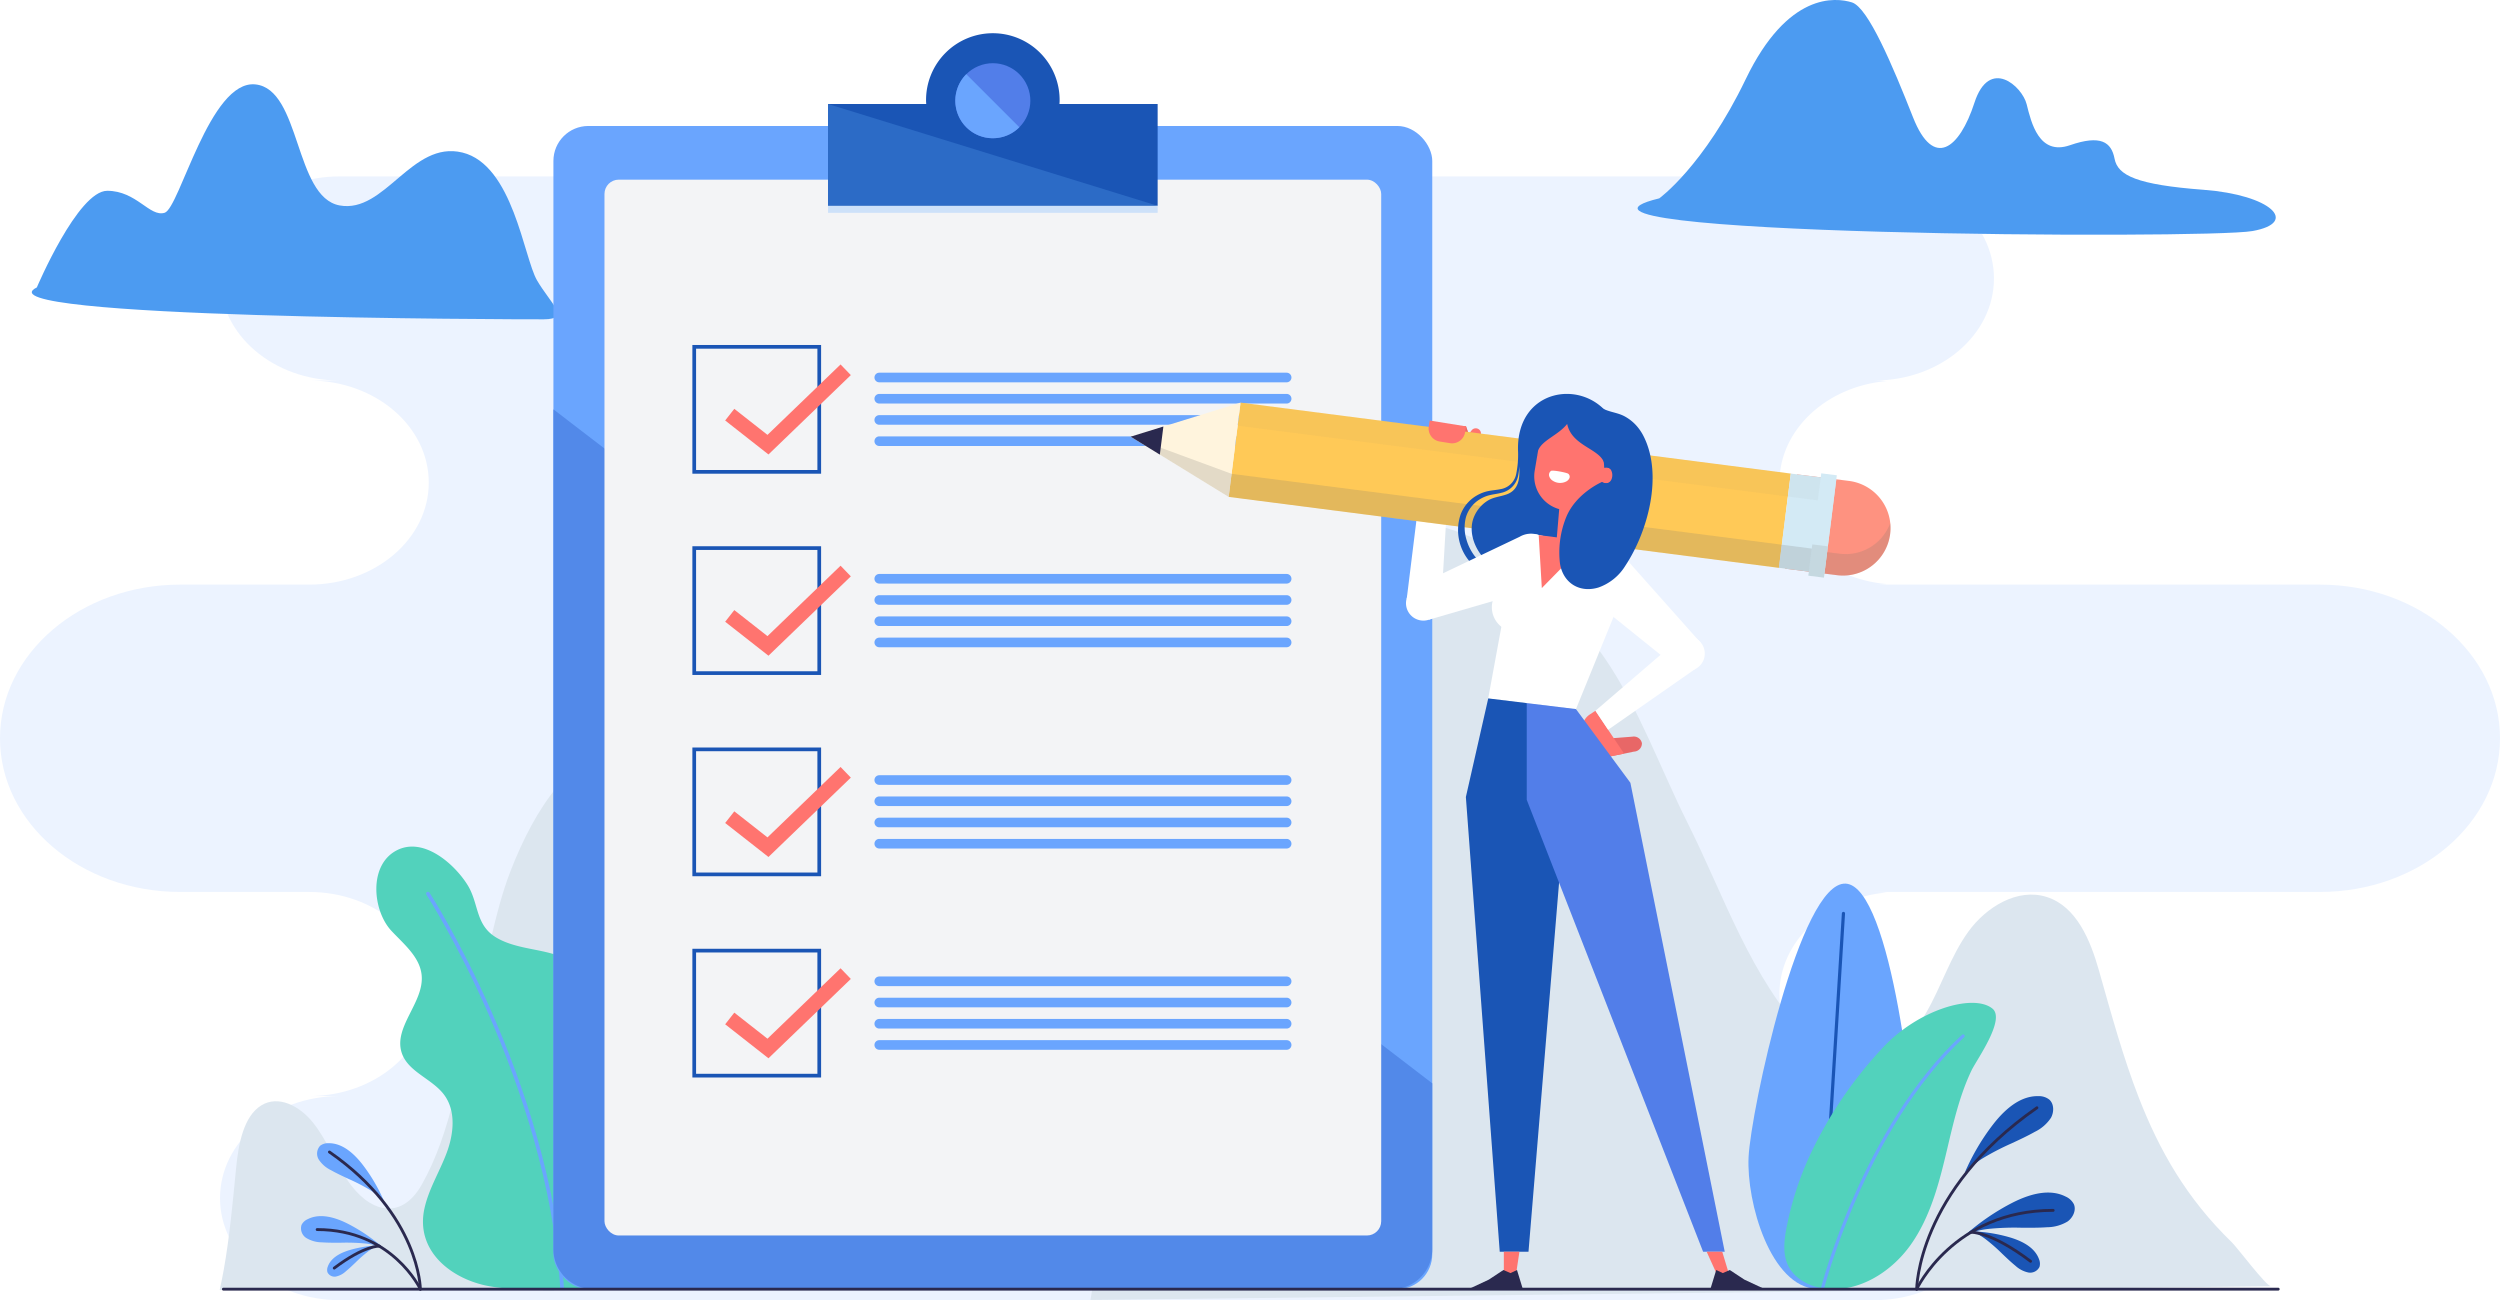 <?xml version="1.0" encoding="UTF-8"?> <svg xmlns="http://www.w3.org/2000/svg" xmlns:xlink="http://www.w3.org/1999/xlink" width="675.691" height="351.406" viewBox="0 0 675.691 351.406"><defs><filter id="Path_24854" x="193.992" y="96.501" width="35.965" height="26.33"><feOffset dx="2" dy="2"></feOffset><feGaussianBlur result="blur"></feGaussianBlur><feFlood flood-color="#f3f4f6"></feFlood><feComposite operator="in" in2="blur"></feComposite><feComposite in="SourceGraphic"></feComposite></filter><filter id="Path_24859" x="193.992" y="150.898" width="35.965" height="26.33"><feOffset dx="2" dy="2"></feOffset><feGaussianBlur result="blur-2"></feGaussianBlur><feFlood flood-color="#f3f4f6"></feFlood><feComposite operator="in" in2="blur-2"></feComposite><feComposite in="SourceGraphic"></feComposite></filter><filter id="Path_24864" x="193.992" y="205.296" width="35.965" height="26.33"><feOffset dx="2" dy="2"></feOffset><feGaussianBlur result="blur-3"></feGaussianBlur><feFlood flood-color="#f3f4f6"></feFlood><feComposite operator="in" in2="blur-3"></feComposite><feComposite in="SourceGraphic"></feComposite></filter><filter id="Path_24869" x="193.992" y="259.693" width="35.965" height="26.329"><feOffset dx="2" dy="2"></feOffset><feGaussianBlur result="blur-4"></feGaussianBlur><feFlood flood-color="#f3f4f6"></feFlood><feComposite operator="in" in2="blur-4"></feComposite><feComposite in="SourceGraphic"></feComposite></filter></defs><g id="free_business_listing_sites_in_uk" data-name="free business listing sites in uk" transform="translate(-222.128 -3045.791)"><g id="Group_4775" data-name="Group 4775" transform="translate(-20 -9)"><path id="Path_25552" data-name="Path 25552" d="M670.131,224.8H549.711q1.694,0,3.345-.147c-16.287-1.428-28.99-13.166-28.99-27.436h0c0-14.27,12.7-26.009,28.99-27.437q-1.65-.144-3.345-.146c17.858,0,32.335-12.35,32.335-27.584h0c0-15.233-14.477-27.583-32.335-27.583H134.93c-17.858,0-32.335,12.35-32.335,27.583h0c0,15.234,14.477,27.584,32.335,27.584h-8.251c17.858,0,32.335,12.349,32.335,27.583h0c0,15.234-14.477,27.583-32.335,27.583H91.817c-26.89,0-48.689,18.6-48.689,41.533h0c0,22.939,21.8,41.534,48.689,41.534h34.865c17.857,0,32.332,12.35,32.332,27.583h0c0,15.234-14.477,27.583-32.335,27.583h8.251c-17.858,0-32.335,12.349-32.335,27.583h0c0,15.234,14.477,27.583,32.335,27.583H549.711c17.858,0,32.335-12.349,32.335-27.583h0c0-15.234-14.477-27.583-32.335-27.583q1.694,0,3.345-.147c-16.287-1.428-28.99-13.166-28.99-27.436h0c0-14.271,12.7-26.009,28.99-27.437q-1.649-.144-3.342-.146H670.131c26.89,0,48.688-18.6,48.688-41.534h0C718.819,243.393,697.021,224.8,670.131,224.8Z" transform="translate(199 2988)" fill="#ecf3ff"></path><path id="Path_25553" data-name="Path 25553" d="M53.086,144.471s11.078-26.116,19.022-26.112,11.466,7.176,15.516,5.942,12.194-35.977,24.527-34.7,10.5,30.453,22.769,32.714,19.482-17.642,33.174-14.3,16.588,28.353,20.171,34.537,9.269,10.514,1.819,10.542S36.174,152.841,53.086,144.471Z" transform="translate(199 2988)" fill="#4c9bf1"></path><path id="Path_25554" data-name="Path 25554" d="M491.591,120.4s12.016-8.643,23.366-32.213,24.3-22.111,28.689-20.752S554.621,84.422,560.173,98.5s12.559,8.509,16.594-3.924,12.9-4.5,14.123.406,3.325,13.956,11.673,11.066,11.215-.871,12.083,3.644,5.941,7.028,24.1,8.4,25.939,8.875,13.158,11.148S450.466,130.42,491.591,120.4Z" transform="translate(199 2988)" fill="#4c9bf1"></path></g><g id="OBJECTS" transform="translate(274 2954.1)"><g id="Group_4437" data-name="Group 4437" transform="translate(7.505 100.861)"><g id="Group_4421" data-name="Group 4421" transform="translate(235.359 131.347)"><path id="Path_24831" data-name="Path 24831" d="M496.008,371.525c-4.207-10.805-7.348-22.274-10.78-34.387-2.313-8.163-6.041-17.3-14.125-19.87-7.864-2.5-16.332,2.684-21.169,9.37s-7.274,14.793-11.412,21.934c-7.5,12.941-20.78,18.365-31.756,6.987-15.68-16.252-22.737-38.405-32.68-58.228-7.219-14.391-13.259-31.239-22.354-44.5-13.868-20.226-32.884-37.471-58.171-37.471-16.03,2.429-30.152,16.626-39.712,34.368s-15.134,38.843-19.885,59.893c-8.642,38.281-14.973,77.451-21.3,116.569l319.048-3.721c-1.268.015-9.091-10.44-10.59-11.89C508.877,398.724,501.526,385.693,496.008,371.525Z" transform="translate(-212.669 -215.357)" fill="#dce6ef"></path><g id="Group_4419" data-name="Group 4419" transform="translate(177.826 98.298)"><path id="Path_24832" data-name="Path 24832" d="M412.634,377.155c-.625,12.4-14.121,34.085-26.523,33.46s-19.016-23.322-18.39-35.724,13.833-74.467,26.236-73.841S413.26,364.751,412.634,377.155Z" transform="translate(-367.681 -301.044)" fill="#6aa5fe"></path><line id="Line_46" data-name="Line 46" x1="6.254" y2="100.507" transform="translate(19.426 8.068)" fill="none" stroke="#1a55b5" stroke-linecap="round" stroke-linejoin="round" stroke-width="0.867"></line><path id="Path_24833" data-name="Path 24833" d="M383,370.436a86.208,86.208,0,0,0-6.275,19.5c-.66,3.439-1.074,7.165.482,10.3,1.7,3.425,5.472,5.423,9.246,6.042,9.219,1.513,18.44-4.133,23.843-11.754s7.743-16.936,9.892-26.027c1.69-7.158,3.352-14.423,6.539-21.094,1.366-2.86,9.368-13.9,5.583-16.763-5.177-4.068-20.163.357-29.766,10.84A111.918,111.918,0,0,0,383,370.436Z" transform="translate(-366.436 -296.909)" fill="#52d2bc"></path><path id="Path_24834" data-name="Path 24834" d="M385.133,405.128s11.131-43.33,38-68.182" transform="translate(-365.112 -295.76)" fill="none" stroke="#6aa5fe" stroke-linecap="round" stroke-linejoin="round" stroke-width="0.867"></path></g><g id="Group_4420" data-name="Group 4420" transform="translate(223.296 155.74)"><path id="Path_24835" data-name="Path 24835" d="M441.938,356.982a10.9,10.9,0,0,1-4.359,3.785c-2,1.127-4.128,2.115-6.184,3.073a71.213,71.213,0,0,0-7.9,4.083,26.636,26.636,0,0,0-4.842,3.858,61.284,61.284,0,0,1,7.676-13.054c3.925-5.051,7.952-7.61,11.977-7.61.093,0,.187,0,.28,0a4.521,4.521,0,0,1,2.879.917C442.835,353.212,442.781,355.474,441.938,356.982Z" transform="translate(-405.648 -351.116)" fill="#1a55b5"></path><path id="Path_24836" data-name="Path 24836" d="M446.382,381.655a10.913,10.913,0,0,1-5.56,1.554c-2.288.163-4.635.146-6.9.132a70.829,70.829,0,0,0-8.884.312,26.572,26.572,0,0,0-6.027,1.413,61.345,61.345,0,0,1,12.523-8.513c5.708-2.886,10.444-3.476,14.082-1.754.085.04.168.081.25.124a4.525,4.525,0,0,1,2.212,2.06C448.8,378.631,447.789,380.652,446.382,381.655Z" transform="translate(-405.596 -347.772)" fill="#1a55b5"></path><path id="Path_24837" data-name="Path 24837" d="M435.573,394.1a7.466,7.466,0,0,1-3.494-1.833c-1.214-.991-2.374-2.1-3.5-3.171a48.539,48.539,0,0,0-4.564-4.008,18.235,18.235,0,0,0-3.661-2.121,41.837,41.837,0,0,1,10.218,1.635c4.192,1.24,6.823,3.166,7.825,5.728.023.06.046.118.067.179a3.087,3.087,0,0,1,.134,2.061A2.8,2.8,0,0,1,435.573,394.1Z" transform="translate(-405.397 -346.429)" fill="#1a55b5"></path><path id="Path_24838" data-name="Path 24838" d="M407.317,402.884s.127-26.514,32.5-49.023" transform="translate(-407.317 -350.712)" fill="none" stroke="#2a294f" stroke-linecap="round" stroke-linejoin="round" stroke-width="0.78"></path><path id="Path_24839" data-name="Path 24839" d="M407.317,399.328s9.943-21.3,36.891-21.3" transform="translate(-407.317 -347.155)" fill="none" stroke="#2a294f" stroke-linecap="round" stroke-linejoin="round" stroke-width="0.78"></path><path id="Path_24840" data-name="Path 24840" d="M420.1,383.194s5.219-.382,16.117,7.84" transform="translate(-405.435 -346.395)" fill="none" stroke="#2a294f" stroke-linecap="round" stroke-linejoin="round" stroke-width="0.78"></path></g></g><g id="Group_4423" data-name="Group 4423" transform="translate(0 190.892)"><path id="Path_24841" data-name="Path 24841" d="M187.955,415.86c-7.485-28.288-15.011-56.59-23.81-83.987-4.962-15.448-10.435-30.837-18.039-43.2s-17.679-21.477-27.793-21.414c-15.584,3.016-25.637,18.4-32.231,35.445-4.323,11.176-6.418,24.714-9.477,36.524-4.214,16.267-6.423,33.963-14.516,48.2-5.666,9.964-14.375,7.422-20.245-1.529-3.24-4.941-5.525-10.818-9.151-15.327s-9.347-7.447-13.952-4.606c-4.733,2.922-6.149,10.315-6.786,16.8-.945,9.626-1.774,18.725-3.323,27.449q-.506,2.848-1.127,5.643Z" transform="translate(-7.505 -267.263)" fill="#dce6ef"></path><path id="Path_24842" data-name="Path 24842" d="M115.6,373.121c-4.676-5.393-10.594-10.047-12.461-16.852-1.364-4.973-.288-10.235.244-15.363s.345-10.8-2.972-14.747c-2.734-3.252-7.052-4.664-11.206-5.558s-8.488-1.457-12.174-3.57c-5.986-3.431-4.793-9.269-8.006-14.39-3.606-5.745-11.995-13.073-19.185-9.258-7.615,4.04-6.408,16.309-1.343,21.725,3.36,3.594,7.662,7.041,8.156,11.935.745,7.369-7.7,14-5.376,21.037,1.715,5.194,8.263,6.981,11.5,11.393,3.2,4.366,2.555,10.483.671,15.557s-4.85,9.765-6.022,15.047c-2.4,10.812,6.086,18.283,15.751,20.694,8.883,2.214,28.039,1.169,28.039,1.169,6.836-2.391,14.415-8.4,18.174-14.958a19.022,19.022,0,0,0,1.032-16.515A27.549,27.549,0,0,0,115.6,373.121Z" transform="translate(-2.072 -263.574)" fill="#52d2bc"></path><path id="Path_24843" data-name="Path 24843" d="M56.568,303.413s32.707,50.522,36.266,106.619" transform="translate(-0.284 -261.942)" fill="none" stroke="#6aa5fe" stroke-linecap="round" stroke-linejoin="round" stroke-width="1"></path><g id="Group_4422" data-name="Group 4422" transform="translate(21.934 108.918)"><path id="Path_24844" data-name="Path 24844" d="M31.278,362.9a3.418,3.418,0,0,1,2.177-.693c.071,0,.141,0,.211,0,3.043,0,6.089,1.934,9.057,5.754a46.342,46.342,0,0,1,5.8,9.87,20.151,20.151,0,0,0-3.662-2.917,53.812,53.812,0,0,0-5.97-3.087c-1.556-.724-3.165-1.472-4.676-2.323a8.236,8.236,0,0,1-3.3-2.862A3.1,3.1,0,0,1,31.278,362.9Z" transform="translate(-26.06 -362.207)" fill="#6aa5fe"></path><path id="Path_24845" data-name="Path 24845" d="M26.81,381.766a3.42,3.42,0,0,1,1.673-1.558q.093-.048.189-.093c2.751-1.3,6.331-.857,10.647,1.325a46.4,46.4,0,0,1,9.47,6.438,20.15,20.15,0,0,0-4.558-1.069,53.673,53.673,0,0,0-6.718-.236c-1.715.011-3.49.024-5.22-.1a8.248,8.248,0,0,1-4.2-1.176A3.106,3.106,0,0,1,26.81,381.766Z" transform="translate(-26.625 -359.679)" fill="#6aa5fe"></path><path id="Path_24846" data-name="Path 24846" d="M32.909,393.549a2.337,2.337,0,0,1,.1-1.558c.016-.046.032-.091.05-.135.757-1.938,2.746-3.393,5.916-4.331a31.659,31.659,0,0,1,7.727-1.237,13.7,13.7,0,0,0-2.768,1.6,36.906,36.906,0,0,0-3.452,3.031c-.848.81-1.724,1.647-2.643,2.4a5.639,5.639,0,0,1-2.641,1.386A2.123,2.123,0,0,1,32.909,393.549Z" transform="translate(-25.714 -358.663)" fill="#6aa5fe"></path><path id="Path_24847" data-name="Path 24847" d="M57.937,401.351s-.1-20.048-24.577-37.068" transform="translate(-25.634 -361.901)" fill="none" stroke="#2a294f" stroke-linecap="round" stroke-linejoin="round" stroke-width="0.78"></path><path id="Path_24848" data-name="Path 24848" d="M58.363,398.661s-7.519-16.105-27.895-16.105" transform="translate(-26.06 -359.212)" fill="none" stroke="#2a294f" stroke-linecap="round" stroke-linejoin="round" stroke-width="0.78"></path><path id="Path_24849" data-name="Path 24849" d="M46.68,386.462s-3.946-.288-12.186,5.929" transform="translate(-25.467 -358.637)" fill="none" stroke="#2a294f" stroke-linecap="round" stroke-linejoin="round" stroke-width="0.78"></path></g></g><g id="Group_4425" data-name="Group 4425" transform="translate(90.198)"><rect id="Rectangle_5252" data-name="Rectangle 5252" width="237.532" height="314.381" rx="9.449" transform="translate(0 24.878)" fill="#6aa5fe"></rect><path id="Path_24850" data-name="Path 24850" d="M86.131,189.31V416.263a10.839,10.839,0,0,0,10.84,10.84H312.823a10.84,10.84,0,0,0,10.84-10.84V371.471Z" transform="translate(-86.131 -87.843)" fill="#5289e9"></path><rect id="Rectangle_5253" data-name="Rectangle 5253" width="209.93" height="285.371" rx="3.862" transform="translate(13.801 39.384)" fill="#f3f4f6"></rect><g id="Group_4424" data-name="Group 4424" transform="translate(74.221)"><path id="Path_24851" data-name="Path 24851" d="M213.381,119.8c.015-.3.045-.589.045-.889a18.051,18.051,0,1,0-36.1,0c0,.3.031.593.045.889H150.83v27.518h89.089V119.8Z" transform="translate(-150.83 -100.861)" fill="#1a55b5"></path><path id="Path_24852" data-name="Path 24852" d="M150.83,117.372V144.89h89.089Z" transform="translate(-150.83 -98.431)" fill="#2c6bc6"></path><circle id="Ellipse_1297" data-name="Ellipse 1297" cx="10.137" cy="10.137" r="10.137" transform="translate(31.288 12.596) rotate(-22.628)" fill="#527ee9"></circle><path id="Path_24853" data-name="Path 24853" d="M183.793,110.349a10.136,10.136,0,1,0,14.335,14.335Z" transform="translate(-146.416 -99.465)" fill="#6aa5fe"></path><rect id="Rectangle_5254" data-name="Rectangle 5254" width="89.089" height="1.896" transform="translate(0 46.459)" fill="#cde1f9" style="mix-blend-mode: multiply;isolation: isolate"></rect></g></g><g id="Group_4434" data-name="Group 4434" transform="translate(128.257 84.57)"><g id="Group_4427" data-name="Group 4427"><rect id="Rectangle_5255" data-name="Rectangle 5255" width="33.79" height="33.79" fill="none" stroke="#1a55b5" stroke-miterlimit="10" stroke-width="1"></rect><g transform="matrix(1, 0, 0, 1, -187.63, -93.74)" filter="url(#Path_24854)"><path id="Path_24854-2" data-name="Path 24854" d="M125.926,190.371l10.333,8.112,21.009-20.241" transform="translate(69.3 -80.3)" fill="none" stroke="#ff746f" stroke-miterlimit="10" stroke-width="4"></path></g><g id="Group_4426" data-name="Group 4426" transform="translate(48.709 6.991)"><path id="Path_24855" data-name="Path 24855" d="M273.171,183.276h-110.1a1.3,1.3,0,0,1-1.3-1.3h0a1.3,1.3,0,0,1,1.3-1.3h110.1a1.3,1.3,0,0,1,1.3,1.3h0A1.3,1.3,0,0,1,273.171,183.276Z" transform="translate(-161.767 -180.675)" fill="#6aa5fe"></path><path id="Path_24856" data-name="Path 24856" d="M273.171,188.276h-110.1a1.3,1.3,0,0,1-1.3-1.3h0a1.3,1.3,0,0,1,1.3-1.3h110.1a1.3,1.3,0,0,1,1.3,1.3h0A1.3,1.3,0,0,1,273.171,188.276Z" transform="translate(-161.767 -179.939)" fill="#6aa5fe"></path><path id="Path_24857" data-name="Path 24857" d="M273.171,193.276h-110.1a1.3,1.3,0,0,1-1.3-1.3h0a1.3,1.3,0,0,1,1.3-1.3h110.1a1.3,1.3,0,0,1,1.3,1.3h0A1.3,1.3,0,0,1,273.171,193.276Z" transform="translate(-161.767 -179.203)" fill="#6aa5fe"></path><path id="Path_24858" data-name="Path 24858" d="M273.171,198.277h-110.1a1.3,1.3,0,0,1-1.3-1.3h0a1.3,1.3,0,0,1,1.3-1.3h110.1a1.3,1.3,0,0,1,1.3,1.3h0A1.3,1.3,0,0,1,273.171,198.277Z" transform="translate(-161.767 -178.467)" fill="#6aa5fe"></path></g></g><g id="Group_4429" data-name="Group 4429" transform="translate(0 54.397)"><rect id="Rectangle_5256" data-name="Rectangle 5256" width="33.79" height="33.79" fill="none" stroke="#1a55b5" stroke-miterlimit="10" stroke-width="1"></rect><g transform="matrix(1, 0, 0, 1, -187.63, -148.14)" filter="url(#Path_24859)"><path id="Path_24859-2" data-name="Path 24859" d="M125.926,237.79,136.26,245.9l21.009-20.241" transform="translate(69.3 -73.32)" fill="none" stroke="#ff746f" stroke-miterlimit="10" stroke-width="4"></path></g><g id="Group_4428" data-name="Group 4428" transform="translate(48.709 6.99)"><path id="Path_24860" data-name="Path 24860" d="M273.171,230.694h-110.1a1.3,1.3,0,0,1-1.3-1.3h0a1.3,1.3,0,0,1,1.3-1.3h110.1a1.3,1.3,0,0,1,1.3,1.3h0A1.3,1.3,0,0,1,273.171,230.694Z" transform="translate(-161.767 -228.093)" fill="#6aa5fe"></path><path id="Path_24861" data-name="Path 24861" d="M273.171,235.695h-110.1a1.3,1.3,0,0,1-1.3-1.3h0a1.3,1.3,0,0,1,1.3-1.3h110.1a1.3,1.3,0,0,1,1.3,1.3h0A1.3,1.3,0,0,1,273.171,235.695Z" transform="translate(-161.767 -227.357)" fill="#6aa5fe"></path><path id="Path_24862" data-name="Path 24862" d="M273.171,240.695h-110.1a1.3,1.3,0,0,1-1.3-1.3h0a1.3,1.3,0,0,1,1.3-1.3h110.1a1.3,1.3,0,0,1,1.3,1.3h0A1.3,1.3,0,0,1,273.171,240.695Z" transform="translate(-161.767 -226.621)" fill="#6aa5fe"></path><path id="Path_24863" data-name="Path 24863" d="M273.171,245.695h-110.1a1.3,1.3,0,0,1-1.3-1.3h0a1.3,1.3,0,0,1,1.3-1.3h110.1a1.3,1.3,0,0,1,1.3,1.3h0A1.3,1.3,0,0,1,273.171,245.695Z" transform="translate(-161.767 -225.885)" fill="#6aa5fe"></path></g></g><g id="Group_4431" data-name="Group 4431" transform="translate(0 108.795)"><rect id="Rectangle_5257" data-name="Rectangle 5257" width="33.79" height="33.79" fill="none" stroke="#1a55b5" stroke-miterlimit="10" stroke-width="1"></rect><g transform="matrix(1, 0, 0, 1, -187.63, -202.54)" filter="url(#Path_24864)"><path id="Path_24864-2" data-name="Path 24864" d="M125.926,285.208l10.333,8.112,21.009-20.241" transform="translate(69.3 -66.34)" fill="none" stroke="#ff746f" stroke-miterlimit="10" stroke-width="4"></path></g><g id="Group_4430" data-name="Group 4430" transform="translate(48.709 6.99)"><path id="Path_24865" data-name="Path 24865" d="M273.171,278.113h-110.1a1.3,1.3,0,0,1-1.3-1.3h0a1.3,1.3,0,0,1,1.3-1.3h110.1a1.3,1.3,0,0,1,1.3,1.3h0A1.3,1.3,0,0,1,273.171,278.113Z" transform="translate(-161.767 -275.511)" fill="#6aa5fe"></path><path id="Path_24866" data-name="Path 24866" d="M273.171,283.113h-110.1a1.3,1.3,0,0,1-1.3-1.3h0a1.3,1.3,0,0,1,1.3-1.3h110.1a1.3,1.3,0,0,1,1.3,1.3h0A1.3,1.3,0,0,1,273.171,283.113Z" transform="translate(-161.767 -274.775)" fill="#6aa5fe"></path><path id="Path_24867" data-name="Path 24867" d="M273.171,288.113h-110.1a1.3,1.3,0,0,1-1.3-1.3h0a1.3,1.3,0,0,1,1.3-1.3h110.1a1.3,1.3,0,0,1,1.3,1.3h0A1.3,1.3,0,0,1,273.171,288.113Z" transform="translate(-161.767 -274.039)" fill="#6aa5fe"></path><path id="Path_24868" data-name="Path 24868" d="M273.171,293.113h-110.1a1.3,1.3,0,0,1-1.3-1.3h0a1.3,1.3,0,0,1,1.3-1.3h110.1a1.3,1.3,0,0,1,1.3,1.3h0A1.3,1.3,0,0,1,273.171,293.113Z" transform="translate(-161.767 -273.303)" fill="#6aa5fe"></path></g></g><g id="Group_4433" data-name="Group 4433" transform="translate(0 163.192)"><rect id="Rectangle_5258" data-name="Rectangle 5258" width="33.79" height="33.79" fill="none" stroke="#1a55b5" stroke-miterlimit="10" stroke-width="1"></rect><g transform="matrix(1, 0, 0, 1, -187.63, -256.93)" filter="url(#Path_24869)"><path id="Path_24869-2" data-name="Path 24869" d="M125.926,332.627l10.333,8.113L157.269,320.5" transform="translate(69.3 -59.36)" fill="none" stroke="#ff746f" stroke-miterlimit="10" stroke-width="4"></path></g><g id="Group_4432" data-name="Group 4432" transform="translate(48.709 6.99)"><path id="Path_24870" data-name="Path 24870" d="M273.171,325.531h-110.1a1.3,1.3,0,0,1-1.3-1.3h0a1.3,1.3,0,0,1,1.3-1.3h110.1a1.3,1.3,0,0,1,1.3,1.3h0A1.3,1.3,0,0,1,273.171,325.531Z" transform="translate(-161.767 -322.93)" fill="#6aa5fe"></path><path id="Path_24871" data-name="Path 24871" d="M273.171,330.532h-110.1a1.3,1.3,0,0,1-1.3-1.3h0a1.3,1.3,0,0,1,1.3-1.3h110.1a1.3,1.3,0,0,1,1.3,1.3h0A1.3,1.3,0,0,1,273.171,330.532Z" transform="translate(-161.767 -322.194)" fill="#6aa5fe"></path><path id="Path_24872" data-name="Path 24872" d="M273.171,335.532h-110.1a1.3,1.3,0,0,1-1.3-1.3h0a1.3,1.3,0,0,1,1.3-1.3h110.1a1.3,1.3,0,0,1,1.3,1.3h0A1.3,1.3,0,0,1,273.171,335.532Z" transform="translate(-161.767 -321.458)" fill="#6aa5fe"></path><path id="Path_24873" data-name="Path 24873" d="M273.171,340.532h-110.1a1.3,1.3,0,0,1-1.3-1.3h0a1.3,1.3,0,0,1,1.3-1.3h110.1a1.3,1.3,0,0,1,1.3,1.3h0A1.3,1.3,0,0,1,273.171,340.532Z" transform="translate(-161.767 -320.722)" fill="#6aa5fe"></path></g></g></g><g id="Group_4436" data-name="Group 4436" transform="translate(246.21 97.296)"><path id="Path_24874" data-name="Path 24874" d="M303.087,200.881c-.7.537-7.07,4.3-7.07,4.3l-4.519-5.786,1.345-6.6,9.727.607,1.7,4.925C304.676,199.5,303.955,200.218,303.087,200.881Z" transform="translate(-211.918 -184.627)" fill="#fe9280"></path><path id="Path_24875" data-name="Path 24875" d="M302.275,193.391l1.467,4.316-4.487,1.807a4.116,4.116,0,0,1-5.724-4.274l.29-2.372Z" transform="translate(-211.623 -184.616)" fill="#e86767"></path><path id="Path_24876" data-name="Path 24876" d="M299.229,199.025l3.89.567,2.13-3.65a1.411,1.411,0,0,0-.441-1.946h0a1.411,1.411,0,0,0-1.947.441Z" transform="translate(-210.78 -184.482)" fill="#ff746f"></path><path id="Path_24877" data-name="Path 24877" d="M298.059,211.954l-8.019,2.027L287.172,237.2l9.387.383Z" transform="translate(-212.554 -181.807)" fill="#fff"></path><g id="Group_4435" data-name="Group 4435" transform="translate(0 2.349)"><path id="Path_24878" data-name="Path 24878" d="M390.361,231.88l-14.017-1.764,3.209-25.483L393.57,206.4a12.843,12.843,0,0,1,11.138,14.345h0A12.843,12.843,0,0,1,390.361,231.88Z" transform="translate(-199.43 -185.234)" fill="#fe9280"></path><path id="Path_24879" data-name="Path 24879" d="M391.092,224.386l-14.017-1.764-.731,5.8,14.017,1.764a12.836,12.836,0,0,0,14.375-14.082A12.844,12.844,0,0,1,391.092,224.386Z" transform="translate(-199.43 -183.545)" fill="#777470" opacity="0.2" style="mix-blend-mode: multiply;isolation: isolate"></path><path id="Path_24880" data-name="Path 24880" d="M393.935,232.389,245.222,213.206l3.208-25.484,148.713,19.183Z" transform="translate(-218.728 -187.722)" fill="#ffc957"></path><path id="Path_24881" data-name="Path 24881" d="M222.127,196.927l26.494,16.279,3.208-25.484Z" transform="translate(-222.127 -187.722)" fill="#fff4dd"></path><path id="Path_24882" data-name="Path 24882" d="M222.127,195.746l26.494,16.279.785-6.233Z" transform="translate(-222.127 -186.542)" fill="#777470" opacity="0.2" style="mix-blend-mode: multiply;isolation: isolate"></path><path id="Path_24883" data-name="Path 24883" d="M230.974,193.357l-8.846,2.741,7.891,4.848Z" transform="translate(-222.127 -186.893)" fill="#2a294f"></path><rect id="Rectangle_5259" data-name="Rectangle 5259" width="12.406" height="25.685" transform="translate(178.414 19.183) rotate(7.175)" fill="#d3eaf5"></rect><rect id="Rectangle_5260" data-name="Rectangle 5260" width="4.241" height="27.884" transform="translate(186.653 19.112) rotate(7.175)" fill="#d3eaf5"></rect><path id="Path_24884" data-name="Path 24884" d="M402.036,230.939l-156.814-20.2.785-6.233,156.814,20.2Z" transform="translate(-218.728 -185.253)" fill="#777470" opacity="0.2" style="mix-blend-mode: multiply;isolation: isolate"></path><path id="Path_24885" data-name="Path 24885" d="M404.148,214.158l-156.814-20.2.785-6.233,156.814,20.2Z" transform="translate(-218.418 -187.722)" fill="#777470" opacity="0.05" style="mix-blend-mode: multiply;isolation: isolate"></path><rect id="Rectangle_5261" data-name="Rectangle 5261" width="4.241" height="8.523" transform="translate(184.235 38.321) rotate(7.175)" fill="#777470" opacity="0.15" style="mix-blend-mode: multiply;isolation: isolate"></rect></g><path id="Path_24886" data-name="Path 24886" d="M332.325,272.412l2.113-5.431,7.079-.553a2.223,2.223,0,0,1,2.577,1.766h0a2.222,2.222,0,0,1-2.141,2.274Z" transform="translate(-205.909 -173.792)" fill="#e86767"></path><path id="Path_24887" data-name="Path 24887" d="M329.247,267.9l3.647,5.4,6.945-1.4-7.737-11.58-1.5.988A4.759,4.759,0,0,0,329.247,267.9Z" transform="translate(-206.478 -174.688)" fill="#ff746f"></path><path id="Path_24888" data-name="Path 24888" d="M340.376,191.855c-7.211-10.513-25.378-7.708-24.905,9.135,0,.049.006.1.008.151a25.742,25.742,0,0,1-.531,6.32,5.125,5.125,0,0,1-4.2,3.951c-1.013.225-2.106.281-3.233.506a10.446,10.446,0,0,0-3.24,1.241,9.9,9.9,0,0,0-4.4,5.352,13.1,13.1,0,0,0,3.1,13.085,10.683,10.683,0,0,0,2.923,2.042,13.557,13.557,0,0,0,3.308.925c2.1.458,4.217,1.063,6.382,1.489l.061-.187a66.1,66.1,0,0,0-6.072-2.616,14.433,14.433,0,0,1-2.9-1.139,9.441,9.441,0,0,1-2.3-1.868,13.322,13.322,0,0,1-2.859-5.259,11.08,11.08,0,0,1-.117-5.992,8.41,8.41,0,0,1,3.559-4.721,9.2,9.2,0,0,1,2.8-1.218c1.008-.252,2.107-.357,3.22-.652a5.91,5.91,0,0,0,4.558-4.791,13.687,13.687,0,0,0,.26-2.348c.2,3.14-.076,6.328-3.305,7.534-1.862.7-3.676.7-5.405,1.852a9.422,9.422,0,0,0-3.7,4.742c-2.025,5.958,3.252,13.664,9.456,14.324,2.566.272,5.135.894,7.673,1.349.71.127,10.7,2.174,10.777,1.934L342.851,202.8Z" transform="translate(-210.774 -185.675)" fill="#1a55b5"></path><path id="Path_24889" data-name="Path 24889" d="M335.062,268.056l23.424-16.345-3.27-9.05-23.582,20.265Z" transform="translate(-206.011 -177.287)" fill="#fff"></path><path id="Path_24890" data-name="Path 24890" d="M349.647,249.459a4.7,4.7,0,1,0,2.238-6.254A4.7,4.7,0,0,0,349.647,249.459Z" transform="translate(-203.426 -177.274)" fill="#fff"></path><path id="Path_24891" data-name="Path 24891" d="M353.625,254.019l6.678-6.608-19.287-21.689a6.041,6.041,0,0,0-9.1-.7h0c-2.614,2.587-2.331,9.777.6,12Z" transform="translate(-206.234 -180.14)" fill="#fff"></path><rect id="Rectangle_5262" data-name="Rectangle 5262" width="7.925" height="16.603" transform="translate(122.648 44.569) rotate(-175.159)" fill="#ff746f"></rect><path id="Path_24892" data-name="Path 24892" d="M291.389,230.9a4.7,4.7,0,1,0,5,4.373A4.7,4.7,0,0,0,291.389,230.9Z" transform="translate(-212.579 -179.02)" fill="#fff"></path><path id="Path_24893" data-name="Path 24893" d="M288.249,233.4l4.757,8.455,29.083-8.459c3.564-.909,5.5-7.652,4.093-11.051h0a6.041,6.041,0,0,0-8.66-2.9Z" transform="translate(-212.396 -180.828)" fill="#fff"></path><path id="Path_24894" data-name="Path 24894" d="M330.084,266,344.8,229.881a5.112,5.112,0,0,0-4.27-6.311L319.4,218.78a5.111,5.111,0,0,0-5.8,4.945l-7.233,39.384Z" transform="translate(-209.728 -180.809)" fill="#fff"></path><path id="Path_24895" data-name="Path 24895" d="M326.116,192.745c-2.439,3.086-6.827,4.386-7.859,7.215l-.22,1.307c0,.061,0,.119,0,.181l-.025-.041-.669,3.962a9.207,9.207,0,0,0,18.158,3.066l.753-4.46C335.735,199.435,327.442,199.085,326.116,192.745Z" transform="translate(-208.133 -184.634)" fill="#ff746f"></path><path id="Path_24896" data-name="Path 24896" d="M332.324,204.807a2.138,2.138,0,1,0,2.464-1.752A2.137,2.137,0,0,0,332.324,204.807Z" transform="translate(-205.914 -183.121)" fill="#ff746f"></path><path id="Path_24897" data-name="Path 24897" d="M317.561,258.684l10.59,26.143L318.032,406.969h-7.771l-9.155-122.9,6.046-26.652Z" transform="translate(-210.504 -175.116)" fill="#1a55b5"></path><path id="Path_24898" data-name="Path 24898" d="M315.45,258.521v26.143l47.666,122.142h5.846l-25.5-126.753-14.71-19.912Z" transform="translate(-208.393 -174.953)" fill="#527ee9"></path><path id="Path_24899" data-name="Path 24899" d="M313.3,394.159h-3.249v-6.377h4.212Z" transform="translate(-209.187 -155.929)" fill="#ff746f"></path><path id="Path_24900" data-name="Path 24900" d="M311.164,392.082l1.9.834,1.766-.834,1.585,5.174h-14.7l5.525-2.587Z" transform="translate(-210.413 -155.296)" fill="#2a294f"></path><path id="Path_24901" data-name="Path 24901" d="M360.727,394.159h3.249l-1.925-6.377h-4.212Z" transform="translate(-202.154 -155.929)" fill="#ff746f"></path><path id="Path_24902" data-name="Path 24902" d="M363.96,392.082l-1.9.834-1.766-.834-1.585,5.174h14.7l-5.525-2.587Z" transform="translate(-202.026 -155.296)" fill="#2a294f"></path><path id="Path_24903" data-name="Path 24903" d="M320.57,236.8a6.67,6.67,0,1,1-6.67-6.671A6.67,6.67,0,0,1,320.57,236.8Z" transform="translate(-209.603 -179.132)" fill="#fff"></path><path id="Path_24904" data-name="Path 24904" d="M318.264,218.929l.844,14.324,12.377-12.613Z" transform="translate(-207.978 -180.78)" fill="#ff746f"></path><path id="Path_24905" data-name="Path 24905" d="M344.5,194.5a11.9,11.9,0,0,0-3.785-3.194c-2.326-1.224-4.956-1.091-7.09-2.93l1.666,16.81c3.062-.875,2.881,5.72-.657,3.9,0,0-7.013,3-9.674,9.565a25.437,25.437,0,0,0-1.651,12.5c.855,5.269,5.329,8,10.4,6.448a13.915,13.915,0,0,0,7.246-5.86c6.136-9.273,10.225-24.5,4.976-34.966A13.405,13.405,0,0,0,344.5,194.5Z" transform="translate(-207.266 -185.278)" fill="#1a55b5"></path><path id="Rectangle_5263" data-name="Rectangle 5263" d="M3.564,0H5.17a0,0,0,0,1,0,0V9.942a0,0,0,0,1,0,0H3.564A3.564,3.564,0,0,1,0,6.378V3.564A3.564,3.564,0,0,1,3.564,0Z" transform="translate(80.014 12.298) rotate(-80.853)" fill="#ff746f"></path><path id="Path_24906" data-name="Path 24906" d="M325.883,204.582c-.545-.344-4.172-1.02-4.61-.777a1.284,1.284,0,0,0-.539,1.406,2.222,2.222,0,0,0,.958,1.258,3.621,3.621,0,0,0,3.5.282,1.934,1.934,0,0,0,1-.926A1.025,1.025,0,0,0,325.883,204.582Z" transform="translate(-207.62 -183.014)" fill="#fff"></path></g><line id="Line_47" data-name="Line 47" x2="555.37" transform="translate(1 339.256)" fill="none" stroke="#2a294f" stroke-linecap="round" stroke-linejoin="round" stroke-width="0.78"></line></g></g></g></svg> 